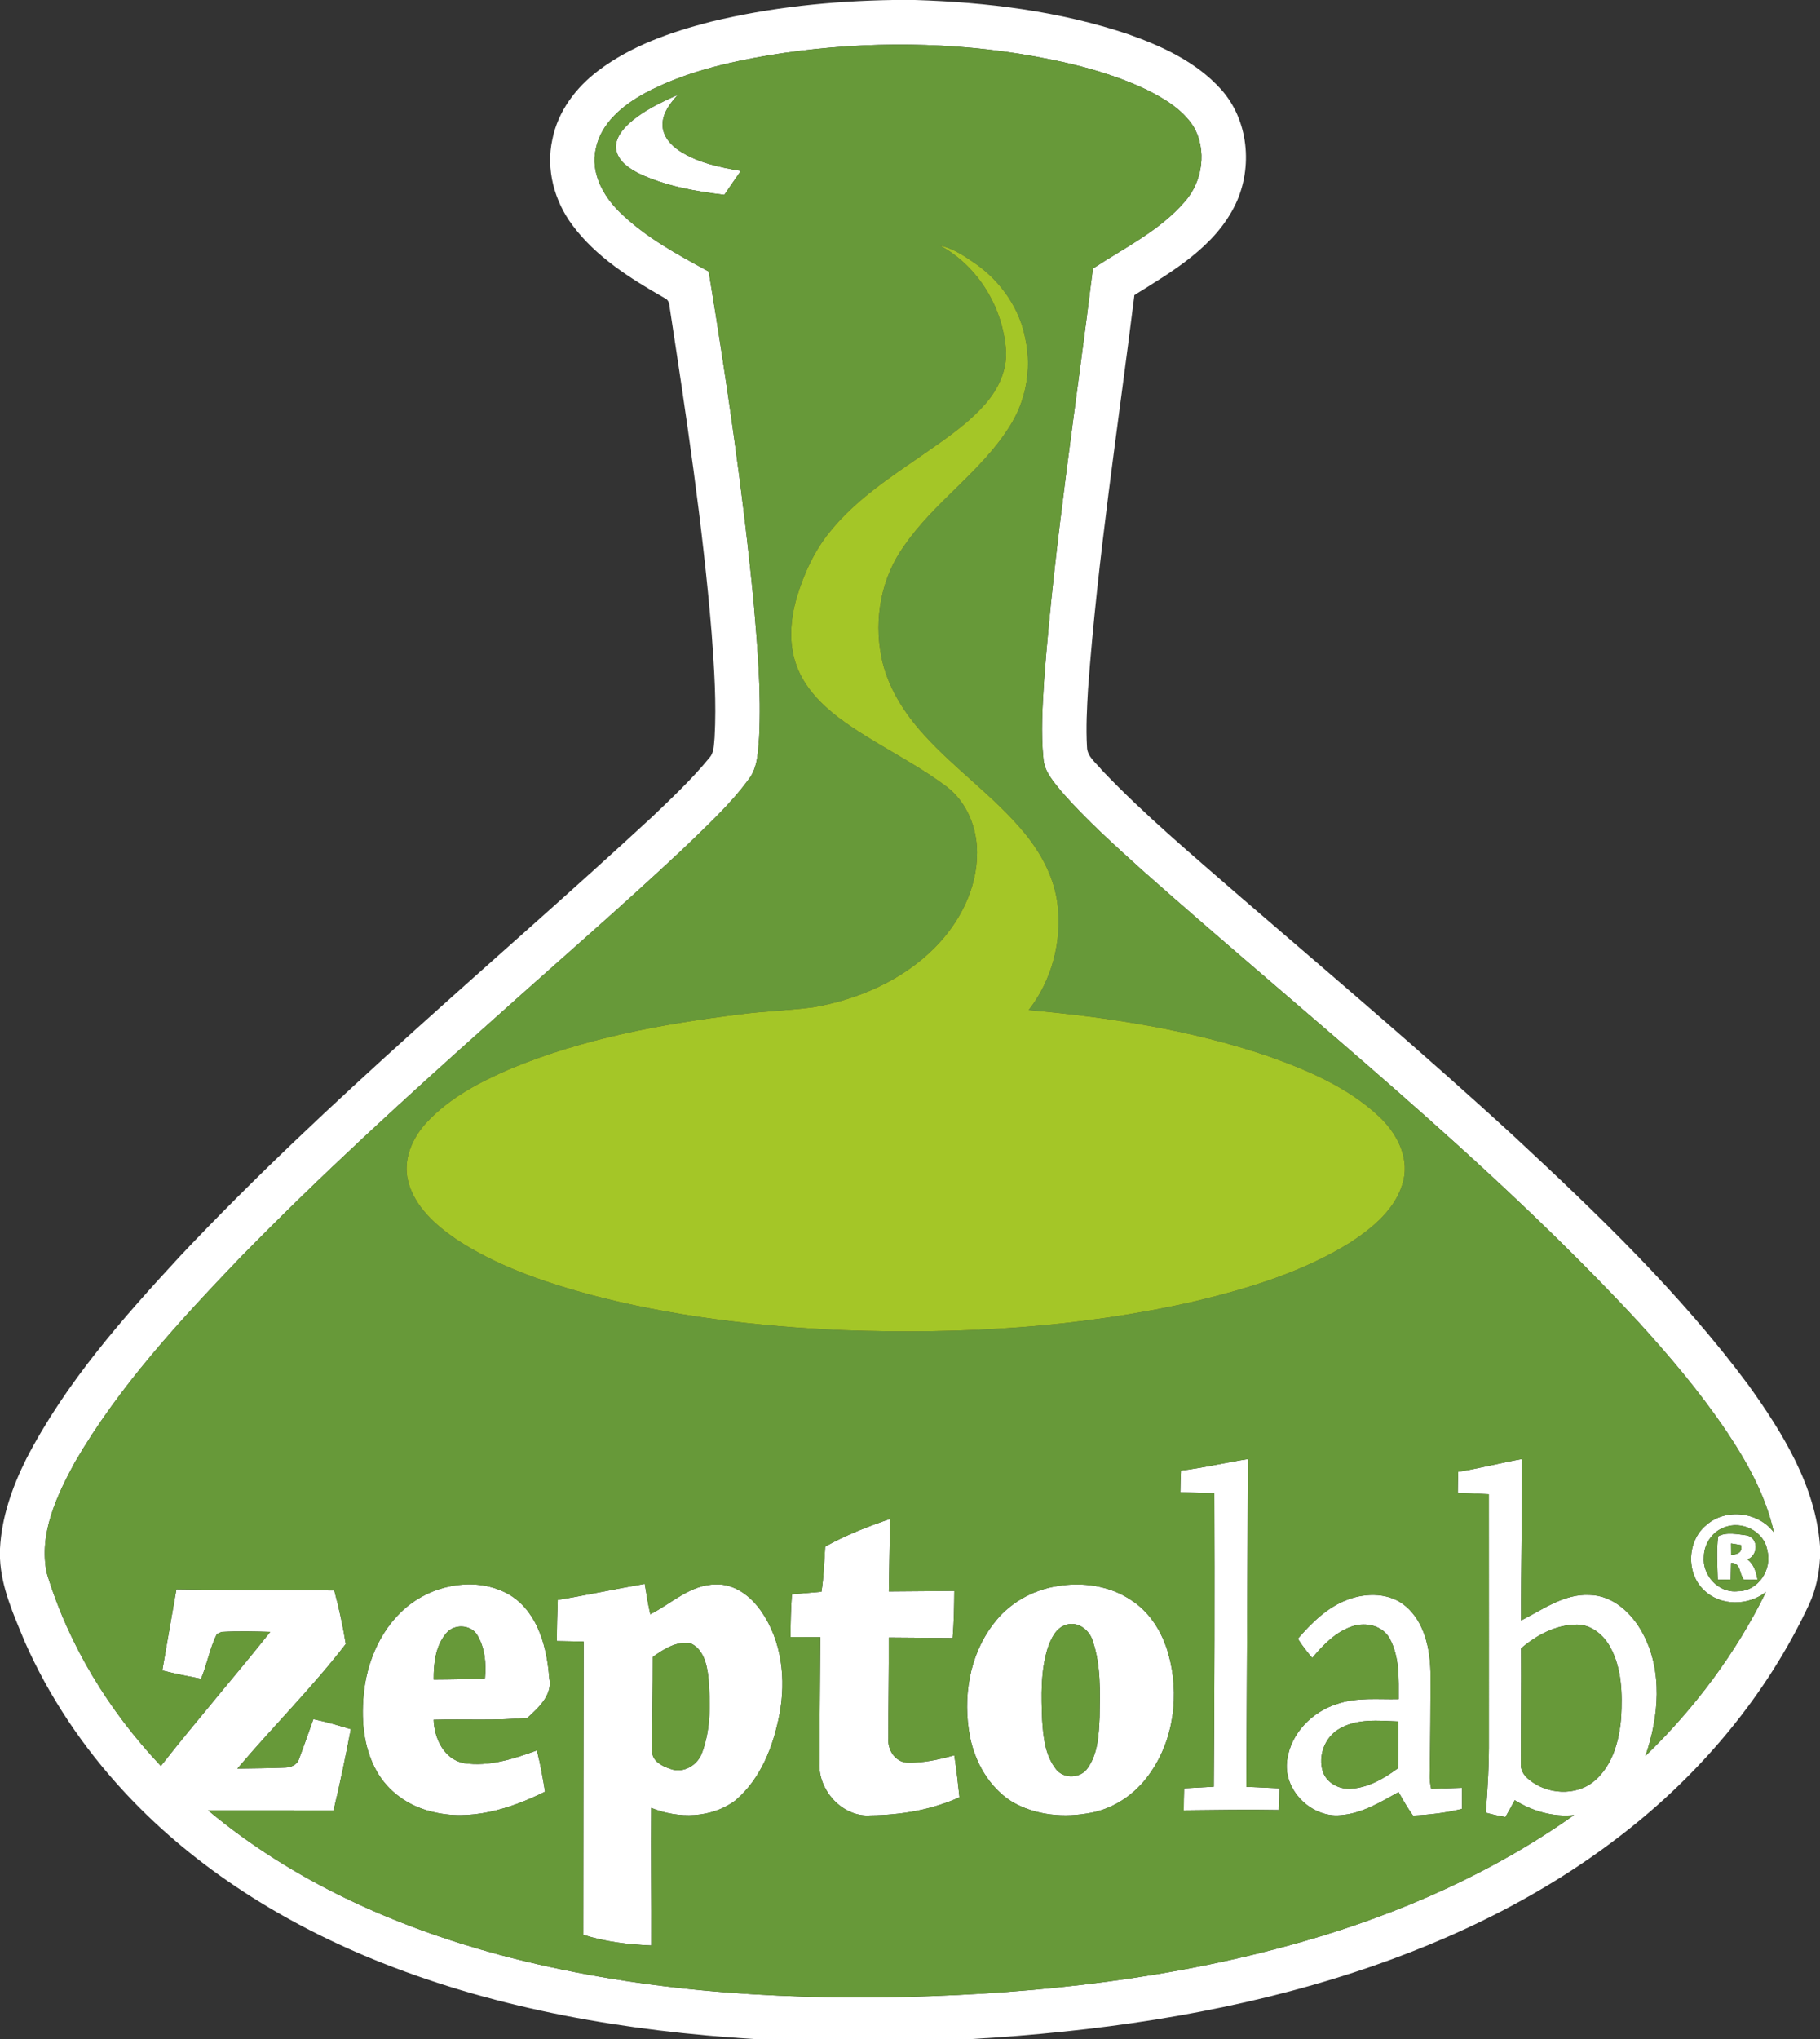 <svg xmlns="http://www.w3.org/2000/svg" width="600pt" height="672pt" viewBox="0 0 600 672"><rect x="0" y="0" width="600" height="672" fill="#333333" stroke="none"/><g id="#000000ff"></g><g id="#ffffffff"><path fill="#ffffff" opacity="1.00" d=" M 294.29 0.00 L 301.62 0.00 C 325.34 0.73 349.22 3.67 371.80 11.23 C 383.06 15.19 394.43 20.41 402.54 29.45 C 411.60 39.50 413.09 55.11 407.37 67.18 C 400.70 81.23 386.68 89.35 373.98 97.25 C 368.61 140.47 361.90 183.57 358.70 227.03 C 358.33 233.39 357.98 239.78 358.35 246.14 C 358.38 249.41 361.40 251.44 363.24 253.80 C 377.41 268.67 393.19 281.88 408.67 295.36 C 439.07 321.58 469.75 347.50 499.31 374.68 C 526.77 400.19 554.02 426.33 576.42 456.51 C 587.71 472.27 598.55 489.73 600.00 509.56 L 600.00 513.49 C 599.69 518.66 598.66 523.84 596.49 528.57 C 582.45 558.73 560.44 584.87 534.11 605.08 C 506.15 626.66 473.63 641.76 439.97 652.07 C 401.23 663.96 360.85 669.62 320.48 672.00 L 248.44 672.00 C 206.75 669.41 164.94 662.36 125.96 646.91 C 94.27 634.36 64.51 615.91 41.21 590.82 C 27.53 576.13 16.15 559.25 8.07 540.86 C 4.48 532.12 0.43 523.25 0.00 513.67 L 0.00 510.38 C 0.53 499.99 4.07 490.03 8.67 480.80 C 21.64 455.68 40.58 434.31 59.65 413.69 C 108.28 362.16 163.15 317.14 215.11 269.11 C 221.58 262.90 228.16 256.74 233.83 249.78 C 235.52 247.95 235.31 245.31 235.58 243.01 C 236.21 231.65 235.46 220.27 234.63 208.95 C 231.66 172.76 226.21 136.83 220.72 100.96 C 220.68 99.74 220.16 98.62 218.97 98.16 C 207.82 91.78 196.53 84.72 188.75 74.26 C 182.74 66.27 179.91 55.76 182.11 45.91 C 183.92 36.70 189.88 28.80 197.28 23.25 C 208.14 15.05 221.24 10.53 234.29 7.18 C 253.91 2.41 274.12 0.33 294.29 0.00 M 253.92 18.14 C 239.73 20.54 225.42 23.86 212.64 30.69 C 205.40 34.64 198.14 40.51 196.42 49.02 C 194.63 56.82 198.77 64.49 204.20 69.81 C 212.67 78.14 223.25 83.87 233.63 89.48 C 239.60 125.85 244.97 162.35 248.51 199.05 C 249.75 213.64 250.99 228.29 250.26 242.94 C 249.85 247.66 249.90 252.85 246.84 256.78 C 240.69 265.20 232.92 272.25 225.47 279.49 C 204.83 298.87 183.39 317.37 162.33 336.28 C 133.80 361.72 105.51 387.47 78.82 414.85 C 59.00 435.57 39.27 456.88 24.76 481.79 C 18.73 492.87 12.70 505.53 15.42 518.45 C 22.63 542.26 35.98 564.00 53.04 582.01 C 64.78 567.05 77.27 552.70 89.10 537.83 C 83.74 537.66 78.35 537.54 73.00 537.84 C 72.63 538.02 71.88 538.37 71.51 538.55 C 69.13 543.19 68.31 548.48 66.27 553.28 C 62.00 552.45 57.72 551.63 53.50 550.55 C 55.07 541.64 56.59 532.72 58.15 523.81 C 75.49 524.05 92.84 524.19 110.19 524.17 C 111.76 529.98 113.04 535.87 113.99 541.82 C 102.91 556.22 89.97 569.04 78.26 582.88 C 83.52 582.80 88.79 582.76 94.04 582.55 C 95.91 582.49 98.04 581.62 98.59 579.66 C 100.25 575.34 101.71 570.94 103.31 566.59 C 107.49 567.45 111.58 568.66 115.66 569.89 C 113.93 578.85 112.10 587.80 109.96 596.68 C 96.17 596.58 82.38 596.66 68.59 596.63 C 96.31 619.85 130.02 634.94 164.74 644.27 C 208.41 655.92 253.91 659.14 298.97 658.11 C 343.06 656.99 387.31 652.01 429.80 639.81 C 461.43 630.72 492.02 617.28 518.93 598.19 C 512.03 598.92 505.19 596.92 499.36 593.30 C 498.38 595.16 497.35 597.00 496.30 598.83 C 494.11 598.47 491.94 598.00 489.81 597.40 C 490.48 589.28 490.90 581.12 490.84 572.96 C 490.83 546.13 490.86 519.30 490.83 492.47 C 487.41 492.31 484.00 492.14 480.59 491.97 C 480.60 489.66 480.65 487.36 480.73 485.07 C 487.79 483.93 494.72 482.13 501.76 480.85 C 501.81 498.59 501.39 516.33 501.46 534.07 C 508.60 530.48 515.62 525.23 524.01 525.66 C 531.85 525.78 538.14 531.81 541.61 538.39 C 548.23 550.77 546.89 565.87 542.43 578.74 C 558.59 563.11 572.27 544.89 582.18 524.69 C 576.36 529.25 567.32 529.41 561.86 524.20 C 555.75 518.60 556.13 507.76 562.58 502.57 C 568.98 496.97 579.72 498.25 584.80 505.05 C 582.10 492.95 576.03 481.97 569.19 471.76 C 560.44 458.78 550.29 446.80 539.74 435.25 C 489.70 381.38 431.82 335.74 376.90 287.10 C 367.64 278.71 358.26 270.38 350.02 260.97 C 347.44 257.73 344.29 254.39 343.98 250.05 C 343.12 241.38 343.70 232.65 344.22 223.98 C 347.65 178.61 354.77 133.64 360.30 88.51 C 370.69 81.67 382.29 76.06 390.55 66.50 C 396.51 59.82 397.99 49.35 393.37 41.56 C 389.65 35.89 383.60 32.33 377.65 29.40 C 364.48 23.22 350.14 20.01 335.85 17.69 C 308.74 13.47 280.99 13.79 253.92 18.14 M 568.31 503.44 C 564.40 504.87 561.79 508.90 561.71 513.02 C 561.12 519.21 566.61 525.17 572.94 524.43 C 579.61 524.44 584.29 517.25 582.63 511.03 C 581.62 504.64 574.14 500.97 568.31 503.44 M 501.45 543.27 C 501.54 555.87 501.37 568.49 501.38 581.10 C 501.16 583.12 502.26 584.97 503.76 586.25 C 509.75 591.47 519.62 592.15 525.77 586.83 C 531.73 581.68 533.85 573.51 534.45 565.94 C 534.85 558.23 534.71 550.03 530.96 543.07 C 528.83 538.96 524.76 535.50 519.96 535.42 C 513.04 535.42 506.58 538.84 501.45 543.27 Z"></path><path fill="#ffffff" opacity="1.00" d=" M 207.51 40.57 C 212.13 36.46 217.78 33.78 223.38 31.30 C 220.99 34.04 218.44 37.14 218.43 40.98 C 218.36 44.79 221.12 47.88 224.15 49.82 C 230.16 53.68 237.29 55.16 244.23 56.32 C 242.41 58.95 240.57 61.56 238.79 64.21 C 229.21 63.05 219.51 61.35 210.72 57.22 C 207.39 55.52 203.64 53.07 203.08 49.06 C 202.74 45.63 205.15 42.75 207.51 40.57 Z"></path><path fill="#ffffff" opacity="1.00" d=" M 389.33 484.67 C 396.75 483.78 404.02 482.02 411.39 480.87 C 411.30 516.87 411.02 552.87 410.88 588.88 C 414.52 589.04 418.17 589.21 421.82 589.38 C 421.83 591.76 421.76 594.15 421.57 596.54 C 411.13 596.34 400.68 596.54 390.24 596.64 C 390.25 594.22 390.29 591.80 390.37 589.38 C 393.63 589.20 396.89 589.03 400.15 588.85 C 400.38 556.62 400.46 524.38 400.33 492.14 C 396.59 492.03 392.85 491.92 389.12 491.81 C 389.15 489.42 389.20 487.05 389.33 484.67 Z"></path><path fill="#ffffff" opacity="1.00" d=" M 272.05 509.72 C 278.81 505.93 286.07 503.11 293.39 500.61 C 293.36 508.58 293.11 516.54 293.02 524.50 C 300.21 524.44 307.41 524.39 314.61 524.33 C 314.57 529.50 314.48 534.68 314.06 539.84 C 307.05 539.82 300.03 539.72 293.02 539.69 C 293.09 550.80 292.84 561.91 292.87 573.02 C 292.56 576.64 295.09 580.63 298.91 580.90 C 304.24 581.10 309.49 579.91 314.60 578.50 C 315.31 583.10 315.83 587.71 316.31 592.34 C 307.13 596.49 297.03 598.19 287.00 598.29 C 277.79 599.02 269.69 590.08 270.15 581.10 C 270.18 567.25 270.36 553.40 270.43 539.56 C 267.15 539.53 263.88 539.52 260.61 539.53 C 260.63 534.83 260.73 530.14 261.07 525.45 C 264.32 525.20 267.57 524.88 270.81 524.60 C 271.59 519.68 271.70 514.68 272.05 509.72 Z"></path><path fill="#ffffff" opacity="1.00" d=" M 566.43 506.32 C 569.10 504.83 572.89 505.64 575.92 506.03 C 579.82 506.97 579.63 512.62 576.08 513.96 C 578.22 515.51 578.91 518.09 579.39 520.56 C 577.88 520.66 576.38 520.67 574.89 520.58 C 573.31 518.74 573.99 514.99 570.68 515.12 C 570.62 516.92 570.59 518.75 570.55 520.56 C 569.12 520.59 567.70 520.61 566.29 520.63 C 566.18 515.87 565.82 511.04 566.43 506.32 M 570.70 512.41 C 572.71 512.37 574.61 511.58 573.96 509.23 C 573.14 509.09 571.50 508.83 570.67 508.69 C 570.67 509.93 570.68 511.17 570.70 512.41 Z"></path><path fill="#ffffff" opacity="1.00" d=" M 137.33 527.26 C 146.56 521.38 159.43 520.03 168.87 526.17 C 177.53 532.04 180.33 543.19 181.07 553.05 C 182.24 558.56 177.58 562.80 173.90 566.14 C 163.63 567.15 153.27 566.51 142.96 566.79 C 143.16 572.90 146.39 579.87 152.98 581.09 C 161.19 582.31 169.37 579.67 177.00 576.88 C 178.13 581.37 178.95 585.92 179.68 590.49 C 168.20 596.19 154.81 600.40 142.02 596.99 C 134.63 595.19 127.92 590.44 124.19 583.75 C 119.63 575.70 118.97 566.04 120.05 557.02 C 121.48 545.36 127.22 533.71 137.33 527.26 M 147.17 538.20 C 143.55 542.40 142.94 548.21 142.97 553.54 C 148.61 553.50 154.25 553.45 159.88 553.12 C 160.35 548.26 159.88 542.97 157.25 538.74 C 155.08 535.35 149.72 535.18 147.17 538.20 Z"></path><path fill="#ffffff" opacity="1.00" d=" M 183.87 527.30 C 193.47 525.72 202.98 523.66 212.56 522.00 C 213.09 525.35 213.63 528.71 214.38 532.03 C 221.40 528.47 227.68 522.18 236.01 522.19 C 242.19 521.92 247.53 526.13 250.91 530.96 C 257.77 540.77 259.18 553.50 256.96 565.05 C 254.95 575.54 250.81 586.25 242.48 593.34 C 234.57 599.30 223.63 599.47 214.69 595.84 C 214.53 610.96 214.80 626.07 214.72 641.19 C 207.14 640.87 199.53 639.97 192.29 637.65 C 192.29 605.44 192.38 573.23 192.41 541.02 C 189.47 540.94 186.53 540.89 183.59 540.85 C 183.59 536.33 183.69 531.81 183.87 527.30 M 215.21 546.09 C 215.25 556.42 214.96 566.76 215.02 577.10 C 214.85 580.39 218.35 582.12 221.02 582.99 C 225.37 584.63 230.17 581.66 231.53 577.42 C 234.41 569.62 234.18 561.05 233.54 552.87 C 233.09 548.62 231.89 543.36 227.52 541.54 C 222.99 540.85 218.74 543.54 215.21 546.09 Z"></path><path fill="#ffffff" opacity="1.00" d=" M 348.58 522.74 C 356.84 521.34 365.76 522.58 372.81 527.30 C 379.07 531.25 383.15 537.93 385.14 544.95 C 388.94 558.31 387.07 573.55 378.78 584.90 C 374.29 591.21 367.50 595.91 359.87 597.41 C 350.98 599.17 341.18 598.40 333.32 593.61 C 325.98 588.87 321.37 580.66 319.74 572.21 C 317.37 559.64 319.47 545.79 327.31 535.45 C 332.33 528.56 340.20 524.04 348.58 522.74 M 351.40 535.52 C 348.05 536.55 346.50 540.06 345.42 543.10 C 343.01 550.75 343.28 558.91 343.57 566.83 C 343.93 572.43 344.52 578.46 348.11 583.04 C 350.61 586.37 356.35 586.17 358.60 582.66 C 362.03 577.82 362.23 571.64 362.51 565.93 C 362.63 557.53 362.99 548.85 360.23 540.79 C 359.15 537.15 355.25 534.19 351.40 535.52 Z"></path><path fill="#ffffff" opacity="1.00" d=" M 444.29 527.20 C 450.52 524.84 458.26 524.90 463.51 529.45 C 469.63 534.73 471.39 543.27 471.59 551.00 C 471.63 562.34 471.52 573.69 471.34 585.03 C 471.27 586.54 471.50 588.06 471.82 589.56 C 475.21 589.44 478.60 589.34 482.00 589.21 C 482.00 591.52 482.00 593.84 482.00 596.17 C 476.70 597.47 471.26 598.12 465.82 598.35 C 464.04 595.89 462.54 593.26 461.07 590.63 C 455.06 593.95 448.94 597.75 441.91 598.23 C 432.19 599.19 422.79 589.70 424.36 579.93 C 425.58 571.22 432.61 564.10 440.86 561.56 C 447.37 559.31 454.35 560.16 461.11 559.99 C 461.11 553.27 461.44 546.06 458.12 539.98 C 455.81 535.77 450.33 534.53 446.00 535.93 C 440.45 537.71 436.24 542.06 432.61 546.42 C 430.89 544.40 429.25 542.32 427.86 540.08 C 432.44 534.81 437.60 529.66 444.29 527.20 M 441.68 569.69 C 436.80 572.36 434.40 578.67 436.11 583.92 C 437.37 587.54 441.27 589.65 444.98 589.53 C 450.90 589.30 456.22 586.20 460.87 582.76 C 461.03 577.62 460.95 572.48 460.93 567.34 C 454.49 567.10 447.50 566.32 441.68 569.69 Z"></path></g><g id="#679939ff"><path fill="#679939" opacity="1.00" d=" M 253.92 18.14 C 280.99 13.79 308.74 13.47 335.85 17.69 C 350.14 20.01 364.48 23.22 377.65 29.40 C 383.60 32.33 389.65 35.89 393.37 41.56 C 397.99 49.35 396.51 59.82 390.55 66.50 C 382.29 76.06 370.69 81.67 360.30 88.51 C 354.77 133.64 347.65 178.61 344.22 223.98 C 343.70 232.65 343.12 241.38 343.98 250.05 C 344.29 254.39 347.44 257.73 350.02 260.97 C 358.26 270.38 367.64 278.71 376.90 287.10 C 431.82 335.74 489.70 381.38 539.74 435.25 C 550.29 446.80 560.44 458.78 569.19 471.76 C 576.03 481.97 582.10 492.95 584.80 505.05 C 579.72 498.25 568.98 496.97 562.58 502.57 C 556.13 507.76 555.75 518.60 561.86 524.20 C 567.32 529.41 576.36 529.25 582.18 524.69 C 572.27 544.89 558.59 563.11 542.43 578.74 C 546.89 565.87 548.23 550.77 541.61 538.39 C 538.14 531.81 531.85 525.78 524.01 525.66 C 515.62 525.23 508.60 530.48 501.46 534.07 C 501.39 516.33 501.81 498.59 501.76 480.85 C 494.72 482.13 487.79 483.93 480.73 485.07 C 480.65 487.36 480.60 489.66 480.59 491.97 C 484.00 492.14 487.41 492.31 490.83 492.47 C 490.86 519.30 490.83 546.13 490.84 572.96 C 490.90 581.12 490.48 589.28 489.81 597.40 C 491.94 598.00 494.11 598.47 496.30 598.83 C 497.35 597.00 498.38 595.16 499.36 593.30 C 505.19 596.92 512.03 598.92 518.93 598.19 C 492.02 617.28 461.43 630.72 429.80 639.81 C 387.31 652.01 343.06 656.99 298.97 658.11 C 253.91 659.14 208.41 655.92 164.74 644.27 C 130.02 634.94 96.31 619.85 68.59 596.63 C 82.38 596.66 96.17 596.58 109.96 596.68 C 112.10 587.80 113.93 578.85 115.66 569.89 C 111.58 568.66 107.49 567.45 103.31 566.59 C 101.71 570.94 100.25 575.34 98.59 579.66 C 98.04 581.62 95.91 582.49 94.04 582.55 C 88.79 582.76 83.52 582.80 78.26 582.88 C 89.97 569.04 102.91 556.22 113.99 541.82 C 113.04 535.87 111.76 529.98 110.19 524.17 C 92.84 524.19 75.49 524.05 58.15 523.81 C 56.59 532.72 55.07 541.64 53.50 550.55 C 57.72 551.63 62.00 552.45 66.27 553.28 C 68.31 548.48 69.13 543.19 71.51 538.55 C 71.88 538.37 72.63 538.02 73.00 537.84 C 78.35 537.54 83.74 537.66 89.10 537.83 C 77.27 552.70 64.78 567.05 53.04 582.01 C 35.98 564.00 22.63 542.26 15.42 518.45 C 12.70 505.53 18.73 492.87 24.76 481.79 C 39.27 456.88 59.00 435.57 78.82 414.85 C 105.51 387.47 133.80 361.72 162.33 336.28 C 183.39 317.37 204.83 298.87 225.47 279.49 C 232.92 272.25 240.69 265.20 246.84 256.78 C 249.90 252.85 249.85 247.66 250.26 242.94 C 250.99 228.29 249.75 213.64 248.51 199.05 C 244.97 162.35 239.60 125.85 233.63 89.48 C 223.25 83.87 212.67 78.14 204.20 69.81 C 198.77 64.49 194.63 56.82 196.42 49.02 C 198.14 40.51 205.40 34.64 212.64 30.69 C 225.42 23.86 239.73 20.54 253.92 18.14 M 207.51 40.57 C 205.15 42.75 202.74 45.63 203.08 49.06 C 203.64 53.07 207.39 55.52 210.72 57.22 C 219.51 61.35 229.21 63.05 238.79 64.21 C 240.57 61.56 242.41 58.95 244.23 56.32 C 237.29 55.16 230.16 53.68 224.15 49.82 C 221.12 47.88 218.36 44.79 218.43 40.98 C 218.44 37.14 220.99 34.04 223.38 31.30 C 217.78 33.78 212.13 36.46 207.51 40.57 M 309.95 80.95 C 322.64 87.86 330.82 101.65 331.67 115.97 C 331.89 122.28 329.01 128.28 324.95 132.97 C 319.18 139.64 311.77 144.58 304.60 149.60 C 293.68 157.15 282.31 164.54 273.84 174.94 C 268.57 181.27 265.09 188.90 262.71 196.74 C 260.56 204.05 259.89 212.10 262.59 219.37 C 265.15 226.44 270.57 232.02 276.44 236.50 C 287.69 244.95 300.67 250.73 311.93 259.16 C 318.67 264.21 322.14 272.74 322.10 281.02 C 322.15 292.81 316.40 303.99 308.24 312.24 C 297.52 323.09 282.90 329.42 268.02 331.99 C 260.01 333.03 251.92 333.23 243.92 334.30 C 218.16 337.48 192.32 342.26 168.25 352.25 C 158.26 356.56 148.30 361.75 140.78 369.78 C 135.94 374.92 132.69 382.25 134.56 389.36 C 136.73 397.73 143.59 403.77 150.46 408.47 C 163.60 417.13 178.66 422.30 193.73 426.48 C 221.19 433.80 249.57 437.17 277.92 438.39 C 316.77 439.82 355.99 437.54 393.97 428.87 C 411.80 424.59 429.71 419.16 445.37 409.36 C 452.85 404.44 460.52 398.06 462.69 388.96 C 464.59 380.89 460.10 372.98 454.32 367.67 C 444.07 358.21 430.96 352.65 417.97 348.05 C 392.53 339.41 365.81 335.28 339.13 332.88 C 346.77 323.13 350.13 310.28 348.64 298.02 C 347.56 289.23 343.24 281.16 337.65 274.42 C 327.83 262.53 315.00 253.65 304.68 242.24 C 297.99 234.91 292.43 226.18 290.53 216.32 C 288.07 203.84 290.56 190.34 298.04 179.95 C 307.97 165.44 323.35 155.61 332.75 140.69 C 338.17 132.31 340.14 121.85 338.11 112.07 C 336.36 101.98 330.17 93.01 321.90 87.11 C 318.20 84.58 314.41 81.89 309.95 80.95 M 389.33 484.67 C 389.20 487.05 389.15 489.42 389.12 491.81 C 392.85 491.92 396.59 492.03 400.33 492.14 C 400.46 524.38 400.38 556.62 400.15 588.85 C 396.89 589.03 393.63 589.20 390.37 589.38 C 390.29 591.80 390.25 594.22 390.24 596.64 C 400.68 596.54 411.13 596.34 421.57 596.54 C 421.76 594.15 421.83 591.76 421.82 589.38 C 418.17 589.21 414.52 589.04 410.88 588.88 C 411.02 552.87 411.30 516.87 411.39 480.87 C 404.02 482.02 396.75 483.78 389.33 484.67 M 272.05 509.72 C 271.70 514.68 271.59 519.68 270.81 524.60 C 267.57 524.88 264.32 525.20 261.07 525.45 C 260.73 530.14 260.63 534.83 260.61 539.53 C 263.88 539.52 267.15 539.53 270.43 539.56 C 270.36 553.40 270.18 567.25 270.15 581.10 C 269.69 590.08 277.79 599.02 287.00 598.29 C 297.03 598.19 307.13 596.49 316.31 592.34 C 315.83 587.71 315.31 583.10 314.60 578.50 C 309.49 579.91 304.24 581.10 298.91 580.90 C 295.09 580.63 292.56 576.64 292.87 573.02 C 292.84 561.91 293.09 550.80 293.02 539.69 C 300.03 539.72 307.05 539.82 314.06 539.84 C 314.48 534.68 314.57 529.50 314.61 524.33 C 307.41 524.39 300.21 524.44 293.02 524.50 C 293.11 516.54 293.36 508.58 293.39 500.61 C 286.07 503.11 278.81 505.93 272.05 509.72 M 137.33 527.26 C 127.22 533.71 121.48 545.36 120.05 557.02 C 118.97 566.04 119.63 575.70 124.19 583.75 C 127.92 590.44 134.63 595.19 142.02 596.99 C 154.81 600.40 168.20 596.19 179.68 590.49 C 178.95 585.92 178.13 581.37 177.00 576.88 C 169.37 579.67 161.19 582.31 152.98 581.09 C 146.39 579.87 143.16 572.90 142.96 566.79 C 153.27 566.51 163.63 567.15 173.90 566.14 C 177.58 562.80 182.24 558.56 181.07 553.05 C 180.33 543.19 177.53 532.04 168.87 526.17 C 159.43 520.03 146.56 521.38 137.33 527.26 M 183.87 527.30 C 183.69 531.81 183.59 536.33 183.59 540.85 C 186.53 540.89 189.47 540.94 192.41 541.02 C 192.38 573.23 192.29 605.44 192.29 637.65 C 199.53 639.97 207.14 640.87 214.72 641.19 C 214.80 626.07 214.53 610.96 214.69 595.84 C 223.63 599.47 234.57 599.30 242.48 593.34 C 250.81 586.25 254.95 575.54 256.96 565.05 C 259.18 553.50 257.77 540.77 250.91 530.96 C 247.53 526.13 242.19 521.92 236.01 522.19 C 227.68 522.18 221.40 528.47 214.38 532.03 C 213.63 528.71 213.09 525.35 212.56 522.00 C 202.98 523.66 193.47 525.72 183.87 527.30 M 348.58 522.74 C 340.20 524.04 332.33 528.56 327.31 535.45 C 319.47 545.79 317.37 559.64 319.74 572.21 C 321.37 580.66 325.98 588.87 333.32 593.61 C 341.18 598.40 350.98 599.17 359.87 597.41 C 367.50 595.91 374.29 591.21 378.78 584.90 C 387.07 573.55 388.94 558.31 385.14 544.95 C 383.15 537.93 379.07 531.25 372.81 527.30 C 365.76 522.58 356.84 521.34 348.58 522.74 M 444.29 527.20 C 437.60 529.66 432.44 534.81 427.86 540.08 C 429.25 542.32 430.89 544.40 432.61 546.42 C 436.24 542.06 440.45 537.71 446.00 535.93 C 450.33 534.53 455.81 535.77 458.12 539.98 C 461.44 546.06 461.11 553.27 461.11 559.99 C 454.35 560.16 447.37 559.31 440.86 561.56 C 432.61 564.10 425.58 571.22 424.36 579.93 C 422.79 589.70 432.19 599.19 441.91 598.23 C 448.94 597.75 455.06 593.95 461.07 590.63 C 462.54 593.26 464.04 595.89 465.82 598.35 C 471.26 598.12 476.70 597.47 482.00 596.17 C 482.00 593.84 482.00 591.52 482.00 589.21 C 478.60 589.34 475.21 589.44 471.82 589.56 C 471.50 588.06 471.27 586.54 471.34 585.03 C 471.52 573.69 471.63 562.34 471.59 551.00 C 471.39 543.27 469.63 534.73 463.51 529.45 C 458.26 524.90 450.52 524.84 444.29 527.20 Z"></path><path fill="#679939" opacity="1.00" d=" M 568.31 503.44 C 574.14 500.97 581.62 504.64 582.63 511.03 C 584.29 517.25 579.61 524.44 572.94 524.43 C 566.61 525.17 561.12 519.21 561.71 513.02 C 561.79 508.90 564.40 504.87 568.31 503.44 M 566.43 506.32 C 565.82 511.04 566.18 515.87 566.29 520.63 C 567.70 520.61 569.12 520.59 570.55 520.56 C 570.59 518.75 570.62 516.92 570.68 515.12 C 573.99 514.99 573.31 518.74 574.89 520.58 C 576.38 520.67 577.88 520.66 579.39 520.56 C 578.91 518.09 578.22 515.51 576.08 513.96 C 579.63 512.62 579.82 506.97 575.92 506.03 C 572.89 505.64 569.10 504.83 566.43 506.32 Z"></path><path fill="#679939" opacity="1.00" d=" M 570.70 512.41 C 570.68 511.17 570.67 509.93 570.67 508.69 C 571.50 508.83 573.14 509.09 573.96 509.23 C 574.61 511.58 572.71 512.37 570.70 512.41 Z"></path><path fill="#679939" opacity="1.00" d=" M 351.40 535.52 C 355.25 534.19 359.15 537.15 360.23 540.79 C 362.99 548.85 362.63 557.53 362.51 565.93 C 362.23 571.64 362.03 577.82 358.60 582.66 C 356.35 586.17 350.61 586.37 348.11 583.04 C 344.52 578.46 343.93 572.43 343.57 566.83 C 343.28 558.91 343.01 550.75 345.42 543.10 C 346.50 540.06 348.05 536.55 351.40 535.52 Z"></path><path fill="#679939" opacity="1.00" d=" M 147.17 538.20 C 149.72 535.18 155.08 535.35 157.25 538.74 C 159.88 542.97 160.35 548.26 159.88 553.12 C 154.25 553.45 148.61 553.50 142.97 553.54 C 142.94 548.21 143.55 542.40 147.17 538.20 Z"></path><path fill="#679939" opacity="1.00" d=" M 501.45 543.27 C 506.58 538.84 513.04 535.42 519.96 535.42 C 524.76 535.50 528.83 538.96 530.96 543.07 C 534.71 550.03 534.85 558.23 534.45 565.94 C 533.85 573.51 531.73 581.68 525.77 586.83 C 519.62 592.15 509.75 591.47 503.76 586.25 C 502.26 584.97 501.16 583.12 501.38 581.10 C 501.37 568.49 501.54 555.87 501.45 543.27 Z"></path><path fill="#679939" opacity="1.00" d=" M 215.21 546.09 C 218.74 543.54 222.99 540.85 227.52 541.54 C 231.89 543.36 233.09 548.62 233.54 552.87 C 234.18 561.05 234.41 569.62 231.53 577.42 C 230.17 581.66 225.37 584.63 221.02 582.99 C 218.35 582.12 214.85 580.39 215.02 577.10 C 214.96 566.76 215.25 556.42 215.21 546.09 Z"></path><path fill="#679939" opacity="1.00" d=" M 441.68 569.69 C 447.50 566.32 454.49 567.10 460.93 567.34 C 460.95 572.48 461.03 577.62 460.87 582.76 C 456.22 586.20 450.90 589.30 444.98 589.53 C 441.27 589.65 437.37 587.54 436.11 583.92 C 434.40 578.67 436.80 572.36 441.68 569.69 Z"></path></g><g id="#a4c627ff"><path fill="#a4c627" opacity="1.00" d=" M 309.95 80.95 C 314.41 81.89 318.20 84.58 321.90 87.11 C 330.17 93.01 336.36 101.98 338.11 112.07 C 340.14 121.85 338.17 132.31 332.75 140.69 C 323.35 155.61 307.97 165.44 298.04 179.95 C 290.56 190.34 288.07 203.84 290.53 216.32 C 292.43 226.18 297.99 234.91 304.68 242.24 C 315.00 253.65 327.83 262.53 337.65 274.42 C 343.24 281.16 347.56 289.23 348.64 298.02 C 350.13 310.28 346.77 323.13 339.13 332.88 C 365.81 335.28 392.53 339.41 417.97 348.05 C 430.96 352.65 444.07 358.21 454.32 367.67 C 460.10 372.98 464.59 380.89 462.69 388.96 C 460.52 398.06 452.85 404.44 445.37 409.36 C 429.71 419.16 411.80 424.59 393.97 428.87 C 355.99 437.54 316.77 439.82 277.92 438.39 C 249.57 437.17 221.19 433.80 193.73 426.48 C 178.66 422.30 163.60 417.13 150.46 408.47 C 143.59 403.77 136.73 397.73 134.56 389.36 C 132.69 382.25 135.94 374.92 140.78 369.78 C 148.30 361.75 158.26 356.56 168.25 352.25 C 192.32 342.26 218.16 337.48 243.92 334.30 C 251.92 333.23 260.01 333.03 268.02 331.99 C 282.90 329.42 297.52 323.09 308.24 312.24 C 316.40 303.99 322.15 292.81 322.10 281.02 C 322.14 272.74 318.67 264.21 311.93 259.16 C 300.67 250.73 287.69 244.95 276.44 236.50 C 270.57 232.02 265.15 226.44 262.59 219.37 C 259.89 212.10 260.56 204.05 262.71 196.74 C 265.09 188.90 268.57 181.27 273.84 174.94 C 282.31 164.54 293.68 157.15 304.60 149.60 C 311.77 144.58 319.18 139.64 324.95 132.97 C 329.01 128.28 331.89 122.28 331.67 115.97 C 330.82 101.65 322.64 87.86 309.95 80.95 Z"></path></g></svg>